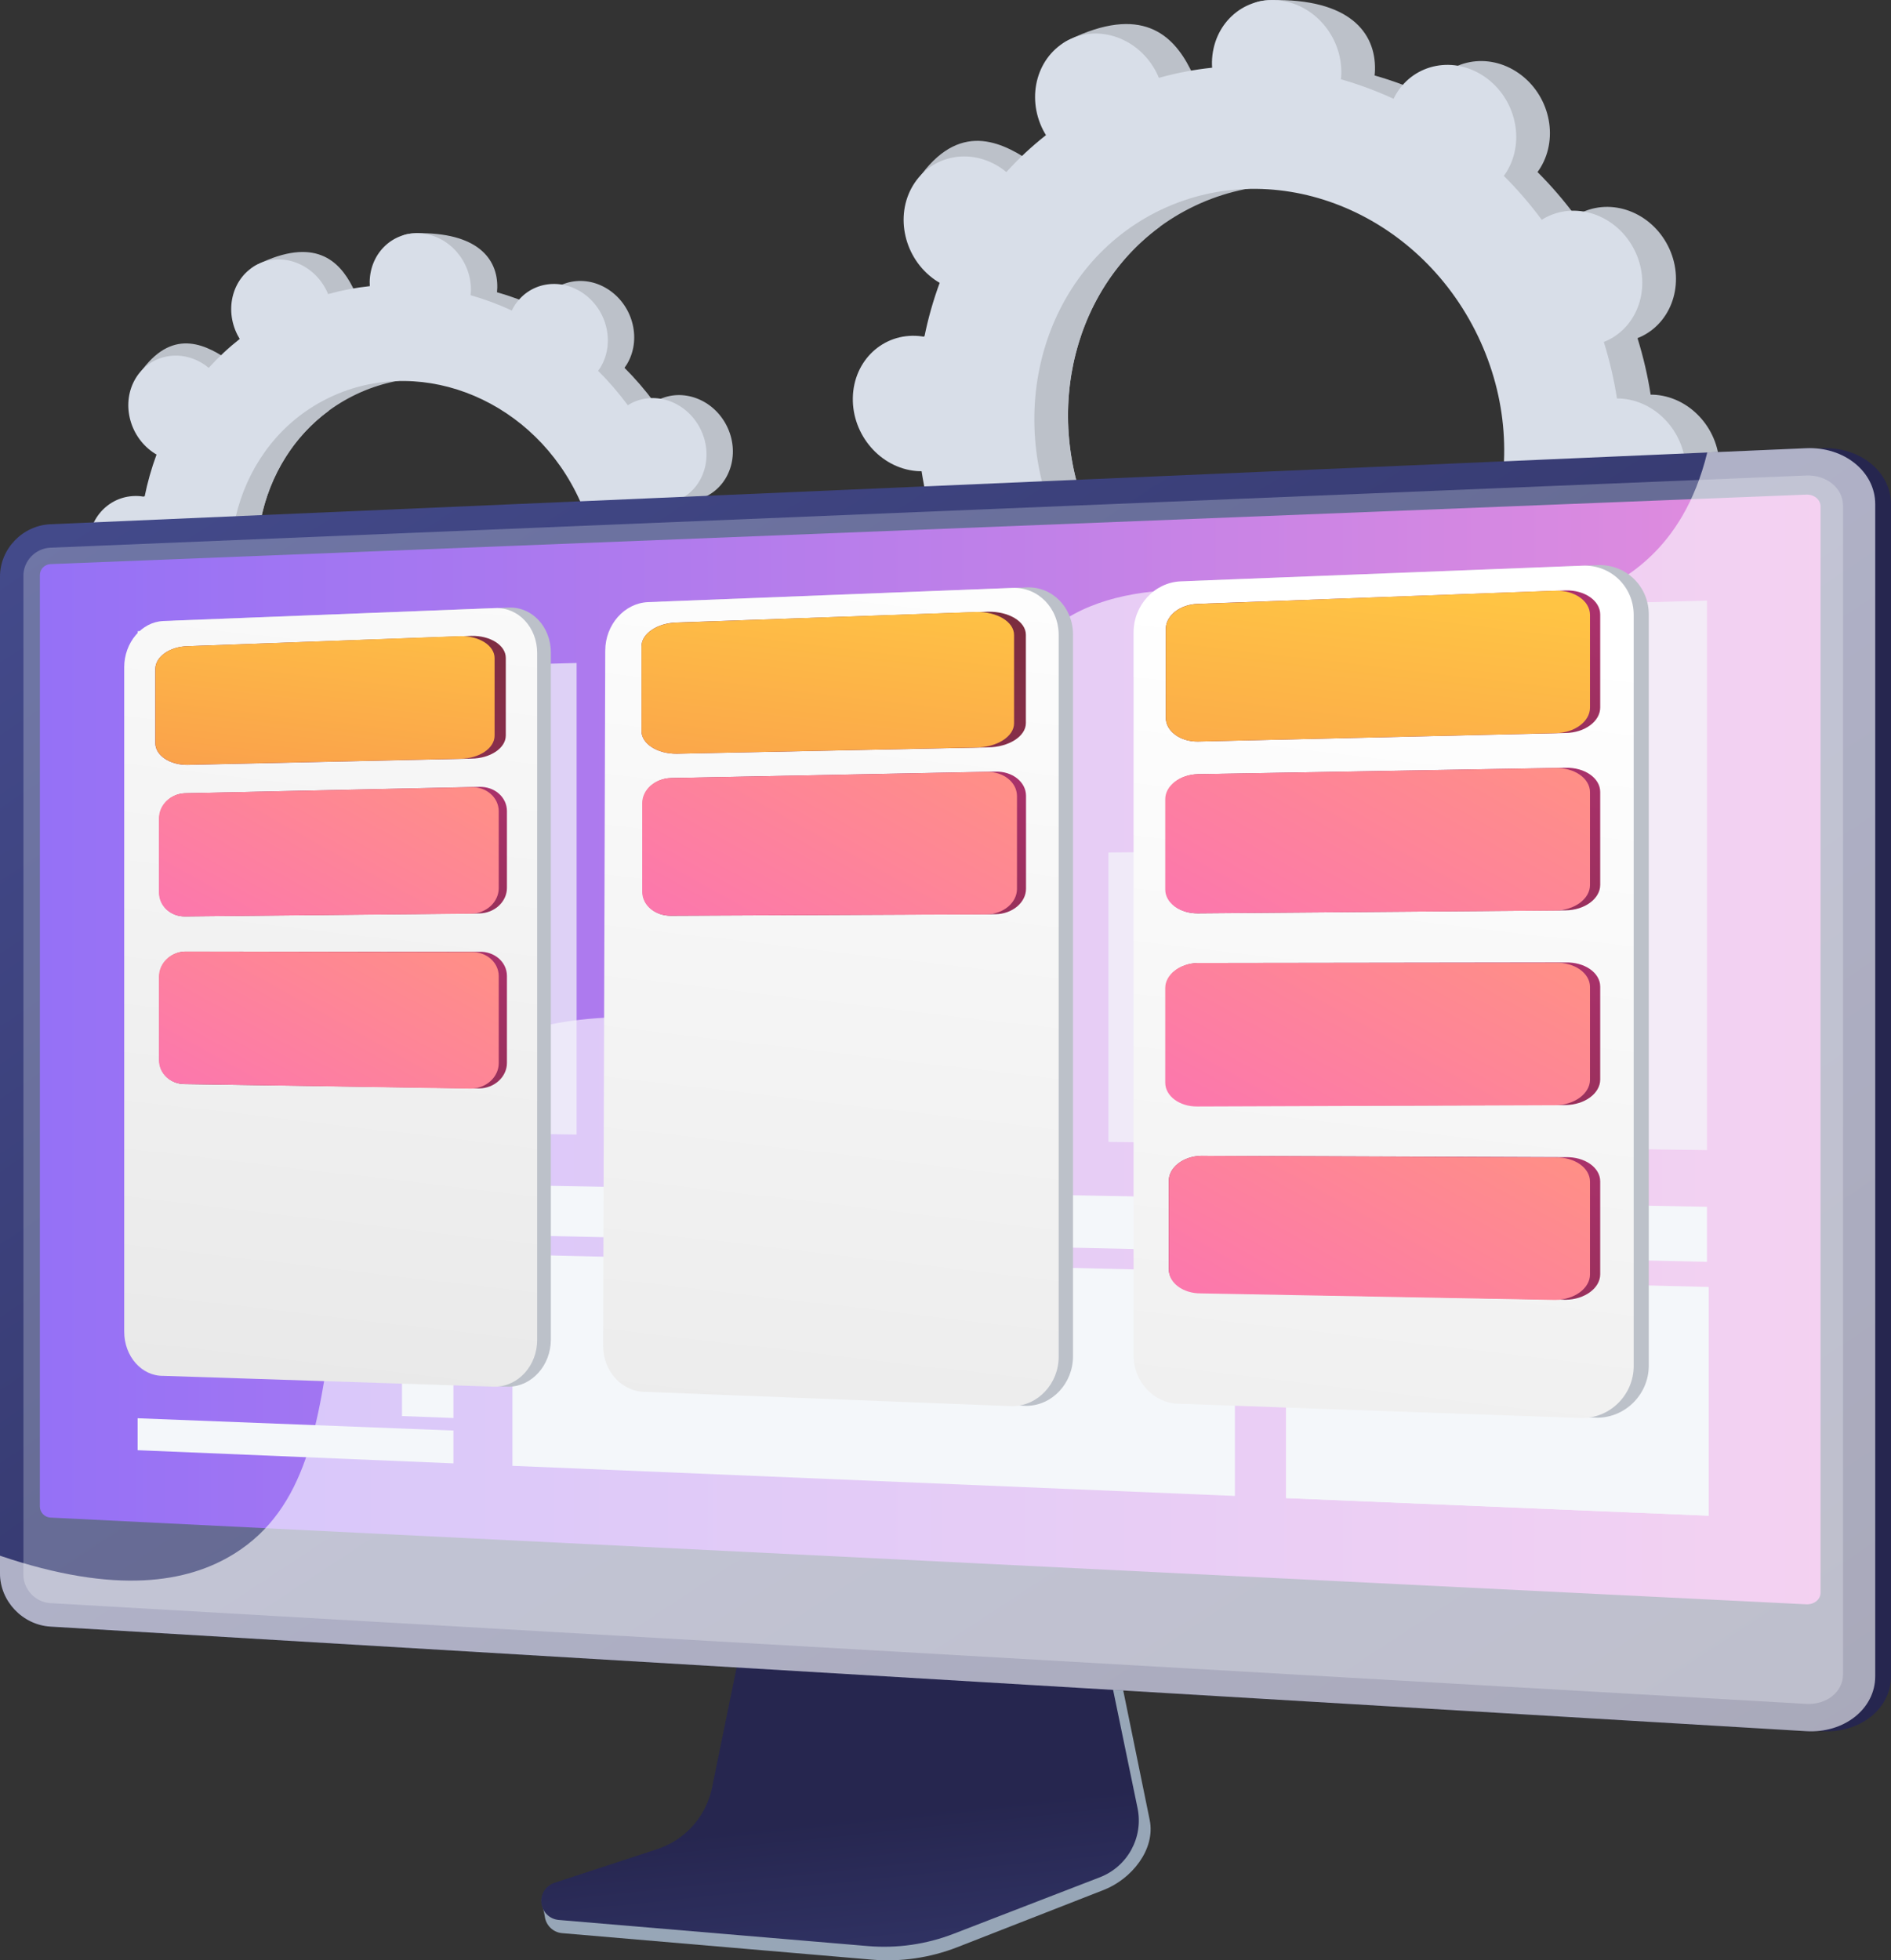 <svg width="465" height="482" viewBox="0 0 465 482" fill="none" xmlns="http://www.w3.org/2000/svg">
<rect x="0" y="0" width="465" height="482" fill="#333333" stroke="none"/>
<g clip-path="url(#clip0_844_2368)">
<path d="M252.244 159.517C244.546 163.422 234.871 159.836 230.639 151.509C226.407 143.18 229.217 133.263 236.916 129.358C237.315 129.155 237.721 128.986 238.129 128.823C236.698 124.215 235.621 119.57 234.897 114.923C234.456 114.923 234.013 114.914 233.564 114.874C224.78 114.091 217.807 106.029 217.992 96.862C218.175 87.696 225.446 80.9 234.231 81.683C234.69 81.725 235.142 81.797 235.59 81.877C236.508 77.336 237.765 72.897 239.35 68.604C238.946 68.369 238.545 68.124 238.151 67.849C230.636 62.589 228.234 52.207 232.785 44.661C237.337 37.115 247.12 35.261 254.635 40.522C255.02 40.792 255.382 41.082 255.74 41.377C258.707 38.099 261.964 35.062 265.486 32.289C265.24 31.883 264.997 31.471 264.777 31.04C260.545 22.711 255.012 13.614 262.773 9.83C280.722 1.075 288.426 8.57 292.658 16.897C292.878 17.329 293.066 17.767 293.248 18.206C297.567 17.001 301.942 16.169 306.343 15.709C306.316 15.246 306.294 14.783 306.303 14.311C306.488 5.147 303.766 0.187 312.583 0.015C331.812 -0.359 338.299 7.979 338.115 17.144C338.106 17.622 338.067 18.092 338.018 18.557C342.424 19.811 346.752 21.417 350.964 23.356C351.164 22.947 351.372 22.541 351.61 22.146C356.161 14.599 365.944 12.745 373.46 18.006C380.975 23.267 383.379 33.648 378.825 41.194C378.593 41.58 378.337 41.943 378.078 42.3C381.407 45.625 384.523 49.235 387.404 53.11C387.776 52.876 388.155 52.647 388.552 52.446C396.251 48.541 405.925 52.127 410.157 60.455C414.389 68.784 411.579 78.7 403.88 82.606C403.481 82.809 403.075 82.977 402.665 83.14C404.096 87.749 405.174 92.394 405.898 97.04C406.338 97.04 406.781 97.049 407.231 97.089C416.016 97.872 422.987 105.936 422.804 115.101C422.621 124.267 415.35 131.063 406.565 130.28C406.106 130.239 405.654 130.168 405.206 130.088C404.289 134.63 403.031 139.068 401.446 143.361C401.851 143.597 402.251 143.841 402.645 144.117C410.16 149.376 412.564 159.758 408.011 167.304C403.46 174.85 388.391 178.357 380.875 173.096C380.491 172.826 385.414 170.883 385.056 170.588C382.089 173.866 378.833 176.904 375.31 179.676C375.557 180.082 375.8 180.494 376.019 180.925C380.251 189.254 377.441 199.171 369.743 203.076C362.044 206.982 352.37 203.395 348.138 195.068C347.918 194.637 347.73 194.198 347.548 193.759C343.229 194.965 338.854 195.796 334.453 196.257C334.48 196.719 334.502 197.183 334.493 197.654C334.31 206.818 327.039 213.616 318.254 212.833C309.471 212.05 302.498 203.986 302.683 194.821C302.692 194.343 302.732 193.874 302.78 193.41C298.374 192.156 294.046 190.55 289.834 188.611C289.634 189.02 289.426 189.426 289.188 189.82C284.637 197.366 274.854 199.22 267.338 193.959C259.823 188.698 257.42 178.317 261.971 170.769C262.205 170.383 262.459 170.021 262.718 169.666C259.39 166.34 256.273 162.73 253.392 158.856C253.021 159.089 252.641 159.318 252.244 159.519V159.517ZM348.225 160.733C376.179 146.554 386.383 110.545 371.014 80.306C355.646 50.067 320.525 37.046 292.571 51.227C264.617 65.406 254.414 101.415 269.782 131.654C285.15 161.893 320.271 174.914 348.225 160.733Z" fill="#BCC1C9"/>
<path d="M233.565 114.873C224.782 114.09 217.809 106.025 217.994 96.861C218.177 87.694 225.448 80.898 234.233 81.681C234.692 81.723 235.144 81.796 235.592 81.874C236.51 77.332 237.767 72.894 239.352 68.601C238.948 68.365 238.547 68.12 238.153 67.845C230.638 62.586 221.341 49.875 226.643 42.834C236.707 29.473 247.122 35.255 254.637 40.516C255.022 40.786 255.384 41.076 255.742 41.372C258.709 38.093 261.966 35.056 265.488 32.283C265.242 31.877 264.999 31.468 264.779 31.037C262.475 26.504 262.272 21.506 263.794 17.258C271.054 30.022 278.214 42.84 285.246 55.727C262.945 72.053 255.845 104.226 269.786 131.656C281.599 154.9 305.079 167.951 328.008 166.315C329.031 168.964 330.034 171.628 331.13 174.253C334.101 181.375 337.479 188.35 340.858 195.314C338.732 195.715 336.597 196.03 334.455 196.255C334.482 196.719 334.504 197.183 334.495 197.652C334.312 206.819 328.741 214.606 312.821 213.761C304.014 213.295 302.501 203.984 302.684 194.82C302.694 194.341 302.733 193.872 302.782 193.408C298.376 192.154 294.048 190.548 289.836 188.609C289.636 189.019 289.428 189.425 289.19 189.818C284.639 197.364 268.85 200.572 261.334 195.311C253.819 190.05 257.423 178.316 261.975 170.769C262.209 170.383 262.463 170.021 262.722 169.664C259.393 166.338 256.277 162.728 253.398 158.856C253.026 159.09 252.647 159.318 252.25 159.519C244.551 163.424 234.877 159.838 230.645 151.511C226.413 143.182 229.223 133.265 236.921 129.36C237.32 129.157 237.727 128.988 238.135 128.825C236.704 124.217 235.626 119.572 234.902 114.925C234.462 114.925 234.019 114.916 233.569 114.876L233.565 114.873Z" fill="#BCC1C9"/>
<path d="M243.964 160.458C236.265 164.363 226.591 160.777 222.359 152.448C218.127 144.118 220.937 134.202 228.635 130.296C229.034 130.094 229.441 129.925 229.849 129.762C228.418 125.153 227.34 120.509 226.616 115.862C226.175 115.862 225.733 115.853 225.283 115.813C216.5 115.03 209.526 106.968 209.712 97.801C209.895 88.635 217.165 81.839 225.95 82.622C226.409 82.663 226.861 82.736 227.309 82.816C228.227 78.274 229.484 73.836 231.07 69.543C230.665 69.307 230.264 69.063 229.871 68.787C222.355 63.528 219.953 53.146 224.505 45.6C229.056 38.053 238.839 36.2 246.354 41.46C246.739 41.73 247.102 42.02 247.459 42.316C250.427 39.038 253.683 36 257.206 33.227C256.959 32.822 256.716 32.41 256.496 31.979C252.264 23.65 255.074 13.733 262.773 9.828C270.472 5.922 280.146 9.509 284.378 17.836C284.597 18.267 284.786 18.706 284.967 19.145C289.286 17.939 293.662 17.108 298.063 16.647C298.035 16.183 298.014 15.721 298.023 15.25C298.208 6.085 305.476 -0.712 314.262 0.071C323.045 0.854 330.018 8.918 329.833 18.082C329.824 18.561 329.784 19.03 329.735 19.494C334.141 20.75 338.47 22.354 342.682 24.293C342.881 23.884 343.09 23.478 343.327 23.082C347.879 15.536 357.662 13.682 365.177 18.943C372.693 24.204 375.094 34.585 370.543 42.131C370.309 42.517 370.055 42.879 369.796 43.236C373.124 46.562 376.241 50.172 379.121 54.046C379.493 53.813 379.871 53.584 380.27 53.383C387.968 49.478 397.642 53.064 401.874 61.392C406.106 69.721 403.297 79.637 395.598 83.543C395.199 83.746 394.793 83.914 394.383 84.077C395.814 88.686 396.891 93.33 397.615 97.977C398.056 97.977 398.5 97.986 398.948 98.026C407.734 98.809 414.705 106.873 414.52 116.038C414.337 125.204 407.066 131.998 398.281 131.217C397.822 131.177 397.37 131.105 396.922 131.025C396.004 135.566 394.747 140.005 393.162 144.298C393.566 144.533 393.967 144.778 394.361 145.054C401.876 150.313 404.28 160.695 399.727 168.241C395.175 175.787 385.392 177.641 377.879 172.38C377.494 172.11 377.131 171.82 376.774 171.525C373.806 174.803 370.55 177.841 367.027 180.613C367.274 181.019 367.517 181.431 367.737 181.862C371.969 190.191 369.159 200.108 361.46 204.013C353.762 207.918 344.087 204.332 339.855 196.003C339.636 195.572 339.447 195.133 339.266 194.694C334.947 195.9 330.57 196.731 326.171 197.192C326.198 197.656 326.22 198.12 326.21 198.589C326.025 207.753 318.757 214.551 309.972 213.768C301.188 212.985 294.215 204.921 294.4 195.756C294.409 195.278 294.449 194.809 294.498 194.345C290.092 193.091 285.764 191.485 281.552 189.546C281.352 189.954 281.143 190.361 280.906 190.755C276.354 198.301 266.573 200.155 259.058 194.894C251.542 189.633 249.139 179.252 253.69 171.704C253.924 171.318 254.178 170.956 254.438 170.601C251.109 167.275 247.992 163.665 245.112 159.793C244.74 160.026 244.363 160.255 243.964 160.456V160.458ZM339.944 161.675C367.898 147.496 378.102 111.487 362.734 81.248C347.365 51.009 312.244 37.99 284.291 52.169C256.337 66.348 246.133 102.357 261.501 132.596C276.87 162.835 311.991 175.854 339.944 161.675Z" fill="#D8DEE8"/>
<path d="M55.07 182.192C49.044 185.249 41.472 182.442 38.158 175.923C34.846 169.405 37.044 161.641 43.07 158.584C43.382 158.426 43.702 158.292 44.021 158.165C42.902 154.559 42.056 150.922 41.49 147.286C41.146 147.286 40.797 147.279 40.446 147.248C33.571 146.636 28.112 140.324 28.257 133.149C28.401 125.974 34.091 120.655 40.968 121.268C41.327 121.301 41.681 121.357 42.031 121.418C42.749 117.863 43.733 114.39 44.975 111.029C44.66 110.844 44.344 110.654 44.037 110.438C38.154 106.321 36.273 98.195 39.836 92.288C43.399 86.382 51.056 84.931 56.938 89.048C57.24 89.258 57.524 89.487 57.804 89.719C60.127 87.153 62.676 84.775 65.432 82.604C65.237 82.287 65.049 81.964 64.876 81.627C61.564 75.108 57.234 67.986 63.307 65.025C77.359 58.173 83.387 64.039 86.701 70.558C86.873 70.895 87.02 71.239 87.163 71.582C90.545 70.639 93.969 69.987 97.414 69.626C97.393 69.264 97.376 68.901 97.383 68.534C97.527 61.359 95.397 57.477 102.299 57.343C117.35 57.051 122.428 63.577 122.284 70.75C122.277 71.125 122.246 71.491 122.208 71.855C125.657 72.838 129.045 74.094 132.341 75.612C132.497 75.291 132.66 74.974 132.847 74.664C136.41 68.758 144.067 67.307 149.95 71.424C155.833 75.541 157.714 83.668 154.151 89.574C153.968 89.876 153.768 90.159 153.565 90.438C156.17 93.04 158.61 95.868 160.865 98.899C161.157 98.716 161.452 98.539 161.764 98.379C167.79 95.322 175.362 98.129 178.674 104.648C181.987 111.166 179.788 118.93 173.762 121.987C173.45 122.145 173.131 122.279 172.812 122.406C173.931 126.012 174.776 129.65 175.342 133.285C175.687 133.285 176.035 133.292 176.387 133.323C183.262 133.935 188.72 140.248 188.575 147.422C188.432 154.597 182.74 159.916 175.865 159.303C175.505 159.271 175.152 159.214 174.802 159.153C174.083 162.708 173.1 166.181 171.857 169.542C172.173 169.727 172.489 169.918 172.795 170.133C178.678 174.251 180.559 182.377 176.996 188.283C173.434 194.189 161.639 196.934 155.756 192.817C155.455 192.607 159.308 191.085 159.029 190.853C156.705 193.419 154.156 195.796 151.399 197.967C151.593 198.285 151.782 198.607 151.954 198.944C155.267 205.463 153.068 213.226 147.042 216.284C141.016 219.341 133.444 216.534 130.132 210.015C129.959 209.678 129.812 209.334 129.669 208.991C126.288 209.934 122.863 210.586 119.418 210.947C119.44 211.309 119.456 211.672 119.449 212.039C119.306 219.214 113.615 224.533 106.738 223.921C99.863 223.308 94.405 216.996 94.55 209.821C94.557 209.446 94.588 209.08 94.626 208.716C91.178 207.734 87.789 206.478 84.493 204.959C84.337 205.28 84.174 205.597 83.987 205.905C80.424 211.811 72.767 213.263 66.885 209.145C61.002 205.028 59.121 196.902 62.683 190.994C62.867 190.691 63.066 190.409 63.269 190.129C60.664 187.527 58.225 184.7 55.97 181.668C55.678 181.851 55.382 182.029 55.07 182.188V182.192ZM130.197 183.143C152.078 172.045 160.065 143.859 148.036 120.19C136.007 96.52 108.516 86.33 86.635 97.428C64.755 108.526 56.768 136.712 68.797 160.382C80.825 184.051 108.316 194.241 130.197 183.143Z" fill="#BCC1C9"/>
<path d="M40.449 147.246C33.574 146.634 28.116 140.322 28.261 133.147C28.404 125.973 34.095 120.654 40.972 121.266C41.331 121.299 41.684 121.355 42.035 121.417C42.753 117.861 43.736 114.389 44.979 111.027C44.663 110.842 44.347 110.652 44.041 110.436C38.158 106.319 30.88 96.371 35.031 90.86C42.907 80.402 51.059 84.929 56.942 89.046C57.243 89.257 57.528 89.485 57.807 89.717C60.131 87.151 62.68 84.773 65.437 82.602C65.243 82.285 65.054 81.962 64.882 81.625C63.079 78.077 62.919 74.166 64.111 70.841C69.793 80.832 75.398 90.864 80.903 100.951C63.447 113.731 57.889 138.914 68.8 160.383C78.046 178.577 96.426 188.792 114.373 187.513C115.173 189.588 115.961 191.672 116.817 193.727C119.142 199.301 121.785 204.762 124.432 210.213C122.769 210.526 121.096 210.773 119.42 210.949C119.442 211.311 119.458 211.675 119.451 212.041C119.308 219.216 114.947 225.311 102.486 224.651C95.593 224.287 94.409 216.998 94.552 209.825C94.559 209.45 94.59 209.084 94.628 208.72C91.18 207.737 87.791 206.481 84.495 204.963C84.339 205.284 84.176 205.601 83.989 205.909C80.426 211.817 68.067 214.325 62.184 210.207C56.302 206.09 59.124 196.906 62.685 190.998C62.868 190.695 63.068 190.412 63.271 190.133C60.666 187.531 58.226 184.704 55.972 181.672C55.679 181.855 55.384 182.032 55.072 182.192C49.046 185.249 41.474 182.442 38.16 175.923C34.847 169.405 37.046 161.641 43.072 158.584C43.384 158.426 43.703 158.292 44.023 158.165C42.904 154.559 42.058 150.922 41.492 147.286C41.148 147.286 40.799 147.279 40.447 147.248L40.449 147.246Z" fill="#BCC1C9"/>
<path d="M48.588 182.928C42.562 185.985 34.991 183.178 31.677 176.659C28.364 170.141 30.563 162.377 36.589 159.32C36.901 159.162 37.22 159.028 37.539 158.901C36.42 155.295 35.575 151.657 35.009 148.02C34.664 148.02 34.316 148.013 33.964 147.982C27.089 147.37 21.631 141.058 21.776 133.883C21.919 126.708 27.61 121.389 34.486 122.002C34.846 122.035 35.199 122.091 35.549 122.152C36.268 118.597 37.251 115.125 38.493 111.763C38.178 111.578 37.862 111.388 37.556 111.172C31.673 107.055 29.792 98.928 33.354 93.022C36.917 87.116 44.574 85.665 50.457 89.782C50.758 89.992 51.043 90.221 51.322 90.453C53.646 87.886 56.195 85.509 58.95 83.338C58.756 83.021 58.567 82.698 58.395 82.361C55.083 75.842 57.281 68.079 63.307 65.022C69.333 61.964 76.905 64.771 80.219 71.29C80.392 71.627 80.538 71.971 80.682 72.314C84.063 71.372 87.488 70.719 90.933 70.359C90.911 69.996 90.895 69.634 90.902 69.266C91.045 62.091 96.736 56.772 103.613 57.385C110.488 57.997 115.946 64.309 115.801 71.484C115.794 71.859 115.763 72.225 115.725 72.589C119.173 73.572 122.562 74.828 125.858 76.346C126.014 76.025 126.177 75.708 126.364 75.398C129.927 69.492 137.583 68.041 143.466 72.158C149.349 76.275 151.23 84.402 147.668 90.309C147.484 90.612 147.285 90.895 147.082 91.174C149.687 93.776 152.126 96.603 154.381 99.635C154.673 99.452 154.969 99.275 155.281 99.115C161.307 96.058 168.879 98.865 172.191 105.384C175.505 111.902 173.305 119.666 167.279 122.723C166.967 122.881 166.647 123.015 166.328 123.142C167.447 126.75 168.293 130.385 168.859 134.021C169.203 134.021 169.552 134.028 169.904 134.059C176.779 134.671 182.237 140.983 182.092 148.158C181.949 155.333 176.258 160.652 169.381 160.039C169.022 160.006 168.668 159.95 168.318 159.889C167.6 163.444 166.617 166.917 165.374 170.278C165.69 170.463 166.005 170.653 166.312 170.869C172.195 174.986 174.076 183.113 170.513 189.019C166.95 194.927 159.293 196.376 153.411 192.259C153.11 192.047 152.825 191.82 152.545 191.588C150.222 194.155 147.673 196.532 144.916 198.703C145.11 199.02 145.298 199.343 145.471 199.68C148.783 206.199 146.585 213.962 140.558 217.02C134.532 220.077 126.961 217.27 123.646 210.751C123.474 210.414 123.327 210.07 123.184 209.727C119.803 210.669 116.378 211.322 112.933 211.683C112.955 212.045 112.971 212.407 112.964 212.775C112.821 219.95 107.13 225.269 100.253 224.656C93.378 224.044 87.92 217.732 88.065 210.557C88.072 210.182 88.103 209.816 88.141 209.452C84.693 208.469 81.304 207.214 78.008 205.695C77.852 206.016 77.689 206.333 77.502 206.641C73.939 212.547 66.282 213.999 60.399 209.881C54.517 205.764 52.636 197.638 56.198 191.73C56.381 191.427 56.581 191.144 56.784 190.865C54.179 188.263 51.739 185.436 49.484 182.404C49.193 182.587 48.897 182.765 48.585 182.924L48.588 182.928ZM123.715 183.881C145.596 172.783 153.583 144.597 141.554 120.927C129.526 97.258 102.034 87.067 80.154 98.166C58.273 109.264 50.286 137.45 62.315 161.119C74.344 184.789 101.835 194.979 123.715 183.881Z" fill="#D8DEE8"/>
<path d="M162.423 457.709C169.338 455.418 174.506 449.555 175.962 442.35L186.026 392.589L272.115 395.643L282.711 447.482C284.195 454.742 278.256 462.025 271.413 464.7L235.396 478.78C228.697 481.398 221.496 482.44 214.339 481.83L138.22 475.324C135.994 475.133 134.209 473.386 133.952 471.145C133.692 468.903 132.134 466.386 134.255 465.682L162.423 457.71V457.709Z" fill="#97A6B7"/>
<path d="M161.57 454.684C168.478 452.422 173.641 446.632 175.097 439.517L185.151 390.382L269.141 393.401L279.726 444.59C281.208 451.759 277.286 458.948 270.452 461.589L234.47 475.49C227.778 478.076 220.584 479.106 213.435 478.502L137.391 472.078C135.169 471.889 133.386 470.164 133.127 467.951C132.867 465.739 134.206 463.649 136.325 462.953L161.57 454.684Z" fill="url(#paint0_linear_844_2368)"/>
<path d="M448.026 425.663C457.363 426.22 465 420.168 465 412.173V123.978C465 115.982 457.363 109.808 448.026 110.21L16.282 128.9C9.429 129.197 3.878 134.969 3.878 141.77V386.878C3.878 393.679 9.429 399.542 16.282 399.949L448.026 425.663Z" fill="url(#paint1_linear_844_2368)"/>
<path d="M444.146 425.663C453.483 426.219 461.12 420.168 461.12 412.173V123.977C461.12 115.982 453.483 109.807 444.146 110.21L12.402 128.899C5.549 129.197 -0.002 134.969 -0.002 141.77V386.877C-0.002 393.679 5.547 399.541 12.402 399.949L444.146 425.663Z" fill="url(#paint2_linear_844_2368)"/>
<g style="mix-blend-mode:multiply" opacity="0.3">
<path d="M12.404 134.668L444.146 116.922C449.136 116.718 453.194 120.012 453.194 124.282V411.738C453.194 416.007 449.136 419.237 444.146 418.951L12.402 394.183C8.729 393.972 5.758 390.844 5.758 387.195V141.547C5.758 137.899 8.729 134.818 12.402 134.668H12.404Z" fill="#D8DEE8"/>
</g>
<path d="M444.146 394.467C446.089 394.563 447.673 393.289 447.673 391.629V124.496C447.673 122.836 446.091 121.545 444.146 121.623L12.403 138.705C10.97 138.762 9.805 139.967 9.805 141.391V370.433C9.805 371.858 10.97 373.074 12.403 373.144L444.146 394.467Z" fill="url(#paint3_linear_844_2368)"/>
<g style="mix-blend-mode:soft-light" opacity="0.6">
<path d="M57.475 382.111C93.797 359.665 68.428 295.845 109.218 263.777C150.343 231.449 208.21 271.099 237.018 237.619C258.467 212.69 233.37 182.591 253.85 159.146C285.969 122.381 368.189 172.946 405.964 136.725C411.328 131.581 416.739 123.78 419.819 111.263L444.146 110.21C453.483 109.806 461.12 115.98 461.12 123.977V412.173C461.12 420.168 453.483 426.219 444.146 425.663L12.402 399.949C5.549 399.541 -0.002 393.677 -0.002 386.877V382.519C28.667 392.238 46.192 389.083 57.475 382.109V382.111Z" fill="white"/>
</g>
<g style="mix-blend-mode:soft-light">
<path d="M420.176 372.678L316.257 368.347V313.92L420.176 316.437V372.678Z" fill="#F4F7FA"/>
</g>
<g style="mix-blend-mode:soft-light">
<g opacity="0.7">
<path d="M141.79 278.96L126 278.743V163.426L141.79 163.022V278.96Z" fill="#F4F7FA"/>
<path d="M170.28 279.353L154.186 279.13V220.918L170.28 220.822V279.353Z" fill="#F4F7FA"/>
<path d="M199.33 279.754L182.921 279.527V150.829L199.33 150.349V279.754Z" fill="#F4F7FA"/>
<path d="M228.95 280.162L212.216 279.932V169.249L228.95 168.865V280.162Z" fill="#F4F7FA"/>
<path d="M259.165 280.578L242.095 280.343V250.37L259.165 250.437V280.578Z" fill="#F4F7FA"/>
<path d="M289.984 281.002L272.572 280.763V209.609L289.984 209.446V281.002Z" fill="#F4F7FA"/>
<path d="M321.434 281.436L303.665 281.191V177.605L321.434 177.257V281.436Z" fill="#F4F7FA"/>
<path d="M353.529 281.88L335.395 281.63V205.314L353.529 205.124V281.88Z" fill="#F4F7FA"/>
<path d="M386.29 282.331L367.778 282.075V162.478L386.29 162.034V282.331Z" fill="#F4F7FA"/>
<path d="M419.74 282.791L400.838 282.53V148.209L419.74 147.678V282.791Z" fill="#F4F7FA"/>
</g>
</g>
<g style="mix-blend-mode:soft-light">
<path d="M111.503 359.812L33.842 356.575V348.722L111.503 351.745V359.812Z" fill="#F4F7FA"/>
</g>
<g style="mix-blend-mode:soft-light">
<path d="M111.503 255.68L33.842 255.218V247.367L111.503 247.612V255.68Z" fill="#F4F7FA"/>
</g>
<g style="mix-blend-mode:soft-light">
<path d="M111.503 241.871L33.842 241.777V233.926L111.503 233.803V241.871Z" fill="#F4F7FA"/>
</g>
<g style="mix-blend-mode:soft-light">
<path d="M111.503 348.661L98.847 348.182V335.81L111.503 336.234V348.661Z" fill="#F4F7FA"/>
</g>
<g style="mix-blend-mode:soft-light">
<path d="M391.636 338.42C385.035 338.668 384.053 334.85 377.554 334.48C366.53 333.853 363.831 344.57 353.208 344.407C344.537 344.273 342.355 337.037 333.771 337.84C327.389 338.436 326.134 342.68 319.912 343.289C318.669 343.411 317.449 343.363 316.257 343.189V368.349L420.174 372.68V328.166C414.603 328.567 410.538 329.826 407.625 331.102C400.619 334.17 398.293 338.17 391.634 338.422L391.636 338.42Z" fill="#F4F7FA"/>
</g>
<g style="mix-blend-mode:soft-light">
<path d="M111.503 222.86L33.842 223.275V155.204L111.503 152.926V222.86Z" fill="#F4F7FA"/>
</g>
<g style="mix-blend-mode:soft-light">
<path d="M419.74 310.263L126 303.708V291.406L419.74 296.725V310.263Z" fill="#F4F7FA"/>
</g>
<g style="mix-blend-mode:soft-light">
<path d="M303.666 367.822L126.001 360.417V308.467L303.666 312.72V367.822Z" fill="#F4F7FA"/>
</g>
<path d="M293.912 142.812L392.872 138.952C399.796 138.682 405.434 144.115 405.434 151.088V335.787C405.434 342.76 399.796 348.494 392.872 348.592L293.912 345.083C287.485 345.174 282.295 339.835 282.295 333.157V155.353C282.295 148.674 287.485 143.06 293.912 142.808V142.812Z" fill="#BCC1C9"/>
<path d="M162.767 147.926L252.482 144.427C258.75 144.182 263.851 149.361 263.851 155.994V333.501C263.851 340.134 258.75 345.584 252.482 345.672L162.234 342.149C156.396 342.233 151.682 337.14 151.682 330.776L152.215 159.861C152.215 153.497 156.928 148.154 162.767 147.926Z" fill="#BCC1C9"/>
<path d="M43.409 152.58L125.119 149.394C130.817 149.171 135.455 154.118 135.455 160.441V329.368C135.455 335.692 130.817 340.884 125.119 340.966L43.409 338.217C38.083 338.293 33.782 333.425 33.782 327.345V163.964C33.782 157.884 38.083 152.788 43.409 152.582V152.58Z" fill="#BCC1C9"/>
<path d="M290.349 142.942L389.182 139.088C396.097 138.818 401.728 144.247 401.728 151.217V335.884C401.728 342.854 396.097 348.583 389.182 348.681L290.349 345.17C283.93 345.261 278.747 339.926 278.747 333.253V155.478C278.747 148.805 283.93 143.193 290.349 142.942Z" fill="url(#paint4_linear_844_2368)"/>
<path d="M159.372 148.051L248.974 144.557C255.233 144.313 260.328 149.488 260.328 156.117V333.596C260.328 340.225 255.233 345.671 248.974 345.759L158.838 342.235C153.008 342.318 148.299 337.227 148.299 330.868L148.832 159.979C148.832 153.618 153.54 148.28 159.372 148.051Z" fill="url(#paint5_linear_844_2368)"/>
<path d="M40.158 152.699L121.767 149.517C127.459 149.296 132.09 154.238 132.09 160.559V329.458C132.09 335.779 127.459 340.884 121.767 340.966L40.158 338.297C34.84 338.373 30.544 333.507 30.544 327.432V164.077C30.544 158 34.84 152.908 40.158 152.701V152.699Z" fill="url(#paint6_linear_844_2368)"/>
<path d="M46.087 158.89L115.906 156.357C120.575 156.248 124.375 158.671 124.375 161.768V180.847C124.375 183.944 120.575 186.487 115.906 186.527L46.087 188.067C41.722 188.103 38.199 185.72 38.199 182.743V164.465C38.199 161.487 41.724 158.992 46.087 158.89Z" fill="url(#paint7_linear_844_2368)"/>
<path d="M294.556 148.475L384.967 145.173C389.668 145.041 393.495 147.701 393.495 151.117V173.957C393.495 177.373 389.668 180.18 384.967 180.229L294.556 182.33C290.193 182.375 286.67 179.76 286.67 176.489V154.62C286.67 151.349 290.193 148.6 294.556 148.477V148.475Z" fill="url(#paint8_linear_844_2368)"/>
<path d="M294.556 148.497L382.463 145.24C387.157 145.108 390.979 147.768 390.979 151.181V174.006C390.979 177.418 387.157 180.226 382.463 180.273L294.556 182.328C290.199 182.373 286.68 179.758 286.68 176.491V154.635C286.68 151.368 290.197 148.618 294.556 148.495V148.497Z" fill="url(#paint9_linear_844_2368)"/>
<path d="M294.556 190.358L384.967 188.785C389.668 188.652 393.495 191.313 393.495 194.729V217.569C393.495 220.985 389.668 223.792 384.967 223.841L294.556 224.575C290.193 224.62 286.67 222.005 286.67 218.734V196.503C286.67 193.232 290.193 190.483 294.556 190.36V190.358Z" fill="url(#paint10_linear_844_2368)"/>
<path d="M294.415 190.358L382.463 188.85C387.157 188.718 390.979 191.378 390.979 194.79V217.616C390.979 221.028 387.157 223.835 382.463 223.882L294.415 224.551C290.057 224.596 286.538 221.981 286.538 218.714V196.496C286.538 193.228 290.056 190.479 294.415 190.356V190.358Z" fill="url(#paint11_linear_844_2368)"/>
<path d="M295.291 284.196L384.967 284.531C389.667 284.399 393.494 287.059 393.494 290.475V313.315C393.494 316.731 389.667 319.538 384.967 319.587L295.291 317.86C290.929 317.905 287.406 315.29 287.406 312.019V290.341C287.406 287.07 290.929 284.321 295.291 284.197V284.196Z" fill="url(#paint12_linear_844_2368)"/>
<path d="M295.291 284.199L382.463 284.598C387.157 284.466 390.979 287.126 390.979 290.538V313.364C390.979 316.776 387.157 319.583 382.463 319.63L295.291 318.019C290.934 318.065 287.414 315.45 287.414 312.182V290.339C287.414 287.072 290.932 284.322 295.291 284.199Z" fill="url(#paint13_linear_844_2368)"/>
<path d="M294.556 236.782L384.967 236.653C389.668 236.521 393.495 239.181 393.495 242.597V265.437C393.495 268.853 389.668 271.66 384.967 271.709L294.556 271.905C290.193 271.95 286.67 269.335 286.67 266.064V242.925C286.67 239.654 290.193 236.905 294.556 236.782Z" fill="url(#paint14_linear_844_2368)"/>
<path d="M294.415 236.782L382.463 236.72C387.157 236.588 390.979 239.248 390.979 242.661V265.486C390.979 268.898 387.157 271.706 382.463 271.753L294.415 272.064C290.057 272.11 286.538 269.495 286.538 266.227V242.922C286.538 239.654 290.056 236.905 294.415 236.782Z" fill="url(#paint15_linear_844_2368)"/>
<path d="M165.002 191.306L244.774 189.733C248.921 189.6 252.299 192.261 252.299 195.677V218.516C252.299 221.932 248.921 224.74 244.774 224.789L165.002 225.16C161.152 225.205 158.043 222.59 158.043 219.319V197.451C158.043 194.18 161.151 191.431 165.002 191.307V191.306Z" fill="url(#paint16_linear_844_2368)"/>
<path d="M164.876 191.305L242.563 189.798C246.704 189.665 250.078 192.326 250.078 195.738V218.563C250.078 221.976 246.706 224.783 242.563 224.83L164.876 225.136C161.032 225.182 157.927 222.567 157.927 219.299V197.444C157.927 194.176 161.03 191.427 164.876 191.304V191.305Z" fill="url(#paint17_linear_844_2368)"/>
<path d="M45.499 195.053L117.832 193.48C121.593 193.348 124.655 196.008 124.655 199.424V218.321C124.655 221.737 121.593 224.544 117.832 224.593L45.499 225.327C42.009 225.372 39.19 222.757 39.19 219.486V201.197C39.19 197.926 42.009 195.177 45.499 195.053Z" fill="url(#paint18_linear_844_2368)"/>
<path d="M45.386 195.053L115.828 193.545C119.583 193.413 122.641 196.074 122.641 199.486V218.386C122.641 221.798 119.583 224.606 115.828 224.653L45.386 225.321C41.9 225.367 39.086 222.752 39.086 219.484V201.191C39.086 197.924 41.902 195.175 45.386 195.051V195.053Z" fill="url(#paint19_linear_844_2368)"/>
<path d="M45.499 233.971L117.832 234.024C121.593 233.892 124.655 236.552 124.655 239.968V261.356C124.655 264.772 121.593 267.579 117.832 267.628L45.499 266.556C42.009 266.601 39.19 263.986 39.19 260.715V240.115C39.19 236.844 42.009 234.095 45.499 233.971Z" fill="url(#paint20_linear_844_2368)"/>
<path d="M45.386 233.971L115.828 234.091C119.583 233.959 122.641 236.619 122.641 240.031V261.405C122.641 264.817 119.583 267.625 115.828 267.672L45.386 266.532C41.9 266.577 39.086 263.962 39.086 260.695V240.109C39.086 236.842 41.902 234.093 45.386 233.969V233.971Z" fill="url(#paint21_linear_844_2368)"/>
<path d="M166.433 153.069L242.902 150.414C248.061 150.295 252.263 152.83 252.263 156.079V177.803C252.263 181.052 248.063 183.72 242.902 183.763L166.433 185.329C161.626 185.369 157.746 182.875 157.746 179.758V158.914C157.746 155.797 161.626 153.18 166.433 153.067V153.069Z" fill="url(#paint22_linear_844_2368)"/>
<path d="M166.422 153.085L240.013 150.476C245.166 150.356 249.36 152.891 249.36 156.137V177.848C249.36 181.095 245.166 183.761 240.013 183.805L166.422 185.325C161.622 185.365 157.746 182.873 157.746 179.758V158.926C157.746 155.811 161.622 153.196 166.422 153.084V153.085Z" fill="url(#paint23_linear_844_2368)"/>
<path d="M46.087 158.89L113.161 156.416C117.825 156.308 121.62 158.729 121.62 161.824V180.891C121.62 183.986 117.825 186.529 113.161 186.567L46.087 188.049C41.728 188.085 38.209 185.704 38.209 182.728V164.461C38.209 161.485 41.728 158.992 46.087 158.888V158.89Z" fill="url(#paint24_linear_844_2368)"/>
</g>
<defs>
<linearGradient id="paint0_linear_844_2368" x1="216.273" y1="550.999" x2="205.561" y2="447.328" gradientUnits="userSpaceOnUse">
<stop stop-color="#444B8C"/>
<stop offset="1" stop-color="#26264F"/>
</linearGradient>
<linearGradient id="paint1_linear_844_2368" x1="290.77" y1="261.746" x2="404.079" y2="274.877" gradientUnits="userSpaceOnUse">
<stop stop-color="#444B8C"/>
<stop offset="0.39" stop-color="#383C74"/>
<stop offset="1" stop-color="#26264F"/>
</linearGradient>
<linearGradient id="paint2_linear_844_2368" x1="97.924" y1="53.862" x2="401.661" y2="516.47" gradientUnits="userSpaceOnUse">
<stop stop-color="#444B8C"/>
<stop offset="1" stop-color="#26264F"/>
</linearGradient>
<linearGradient id="paint3_linear_844_2368" x1="447.673" y1="258.045" x2="9.807" y2="258.045" gradientUnits="userSpaceOnUse">
<stop stop-color="#E38DDD"/>
<stop offset="1" stop-color="#9571F6"/>
</linearGradient>
<linearGradient id="paint4_linear_844_2368" x1="268.231" y1="859.26" x2="350.668" y2="155.445" gradientUnits="userSpaceOnUse">
<stop stop-color="#C8C8C8"/>
<stop offset="1" stop-color="white"/>
</linearGradient>
<linearGradient id="paint5_linear_844_2368" x1="140.7" y1="791.114" x2="219.559" y2="117.845" gradientUnits="userSpaceOnUse">
<stop stop-color="#C8C8C8"/>
<stop offset="1" stop-color="white"/>
</linearGradient>
<linearGradient id="paint6_linear_844_2368" x1="25.207" y1="724.884" x2="100.312" y2="83.674" gradientUnits="userSpaceOnUse">
<stop stop-color="#C8C8C8"/>
<stop offset="1" stop-color="white"/>
</linearGradient>
<linearGradient id="paint7_linear_844_2368" x1="69.934" y1="269.391" x2="85.108" y2="139.853" gradientUnits="userSpaceOnUse">
<stop stop-color="#AB316D"/>
<stop offset="1" stop-color="#792D3D"/>
</linearGradient>
<linearGradient id="paint8_linear_844_2368" x1="358.96" y1="131.239" x2="320.715" y2="198.324" gradientUnits="userSpaceOnUse">
<stop stop-color="#AB316D"/>
<stop offset="1" stop-color="#792D3D"/>
</linearGradient>
<linearGradient id="paint9_linear_844_2368" x1="323.074" y1="298.583" x2="341.08" y2="144.861" gradientUnits="userSpaceOnUse">
<stop stop-color="#F36F56"/>
<stop offset="1" stop-color="#FFC444"/>
</linearGradient>
<linearGradient id="paint10_linear_844_2368" x1="356.994" y1="168.586" x2="314.55" y2="265.275" gradientUnits="userSpaceOnUse">
<stop stop-color="#AB316D"/>
<stop offset="1" stop-color="#792D3D"/>
</linearGradient>
<linearGradient id="paint11_linear_844_2368" x1="358.765" y1="171.204" x2="306.762" y2="264.581" gradientUnits="userSpaceOnUse">
<stop stop-color="#FF9085"/>
<stop offset="1" stop-color="#FB6FBB"/>
</linearGradient>
<linearGradient id="paint12_linear_844_2368" x1="356.86" y1="264.516" x2="315.94" y2="357.737" gradientUnits="userSpaceOnUse">
<stop stop-color="#AB316D"/>
<stop offset="1" stop-color="#792D3D"/>
</linearGradient>
<linearGradient id="paint13_linear_844_2368" x1="358.658" y1="266.976" x2="308.29" y2="357.416" gradientUnits="userSpaceOnUse">
<stop stop-color="#FF9085"/>
<stop offset="1" stop-color="#FB6FBB"/>
</linearGradient>
<linearGradient id="paint14_linear_844_2368" x1="356.709" y1="216.378" x2="314.56" y2="312.395" gradientUnits="userSpaceOnUse">
<stop stop-color="#AB316D"/>
<stop offset="1" stop-color="#792D3D"/>
</linearGradient>
<linearGradient id="paint15_linear_844_2368" x1="358.453" y1="218.911" x2="306.66" y2="311.91" gradientUnits="userSpaceOnUse">
<stop stop-color="#FF9085"/>
<stop offset="1" stop-color="#FB6FBB"/>
</linearGradient>
<linearGradient id="paint16_linear_844_2368" x1="220.967" y1="172.067" x2="181.51" y2="261.955" gradientUnits="userSpaceOnUse">
<stop stop-color="#AB316D"/>
<stop offset="1" stop-color="#792D3D"/>
</linearGradient>
<linearGradient id="paint17_linear_844_2368" x1="222.558" y1="174.754" x2="174.554" y2="260.946" gradientUnits="userSpaceOnUse">
<stop stop-color="#FF9085"/>
<stop offset="1" stop-color="#FB6FBB"/>
</linearGradient>
<linearGradient id="paint18_linear_844_2368" x1="96.111" y1="177.496" x2="60.548" y2="258.513" gradientUnits="userSpaceOnUse">
<stop stop-color="#AB316D"/>
<stop offset="1" stop-color="#792D3D"/>
</linearGradient>
<linearGradient id="paint19_linear_844_2368" x1="97.532" y1="179.917" x2="54.263" y2="257.61" gradientUnits="userSpaceOnUse">
<stop stop-color="#FF9085"/>
<stop offset="1" stop-color="#FB6FBB"/>
</linearGradient>
<linearGradient id="paint20_linear_844_2368" x1="96.293" y1="218.062" x2="60.356" y2="299.93" gradientUnits="userSpaceOnUse">
<stop stop-color="#AB316D"/>
<stop offset="1" stop-color="#792D3D"/>
</linearGradient>
<linearGradient id="paint21_linear_844_2368" x1="97.72" y1="220.548" x2="54.059" y2="298.947" gradientUnits="userSpaceOnUse">
<stop stop-color="#FF9085"/>
<stop offset="1" stop-color="#FB6FBB"/>
</linearGradient>
<linearGradient id="paint22_linear_844_2368" x1="191.454" y1="283.815" x2="208.147" y2="141.3" gradientUnits="userSpaceOnUse">
<stop stop-color="#AB316D"/>
<stop offset="1" stop-color="#792D3D"/>
</linearGradient>
<linearGradient id="paint23_linear_844_2368" x1="190.128" y1="282.782" x2="206.669" y2="141.574" gradientUnits="userSpaceOnUse">
<stop stop-color="#F36F56"/>
<stop offset="1" stop-color="#FFC444"/>
</linearGradient>
<linearGradient id="paint24_linear_844_2368" x1="68.675" y1="268.442" x2="83.697" y2="140.197" gradientUnits="userSpaceOnUse">
<stop stop-color="#F36F56"/>
<stop offset="1" stop-color="#FFC444"/>
</linearGradient>
<clipPath id="clip0_844_2368">
<rect width="465" height="482" fill="white" transform="matrix(-1 0 0 1 465 0)"/>
</clipPath>
</defs>
</svg>
